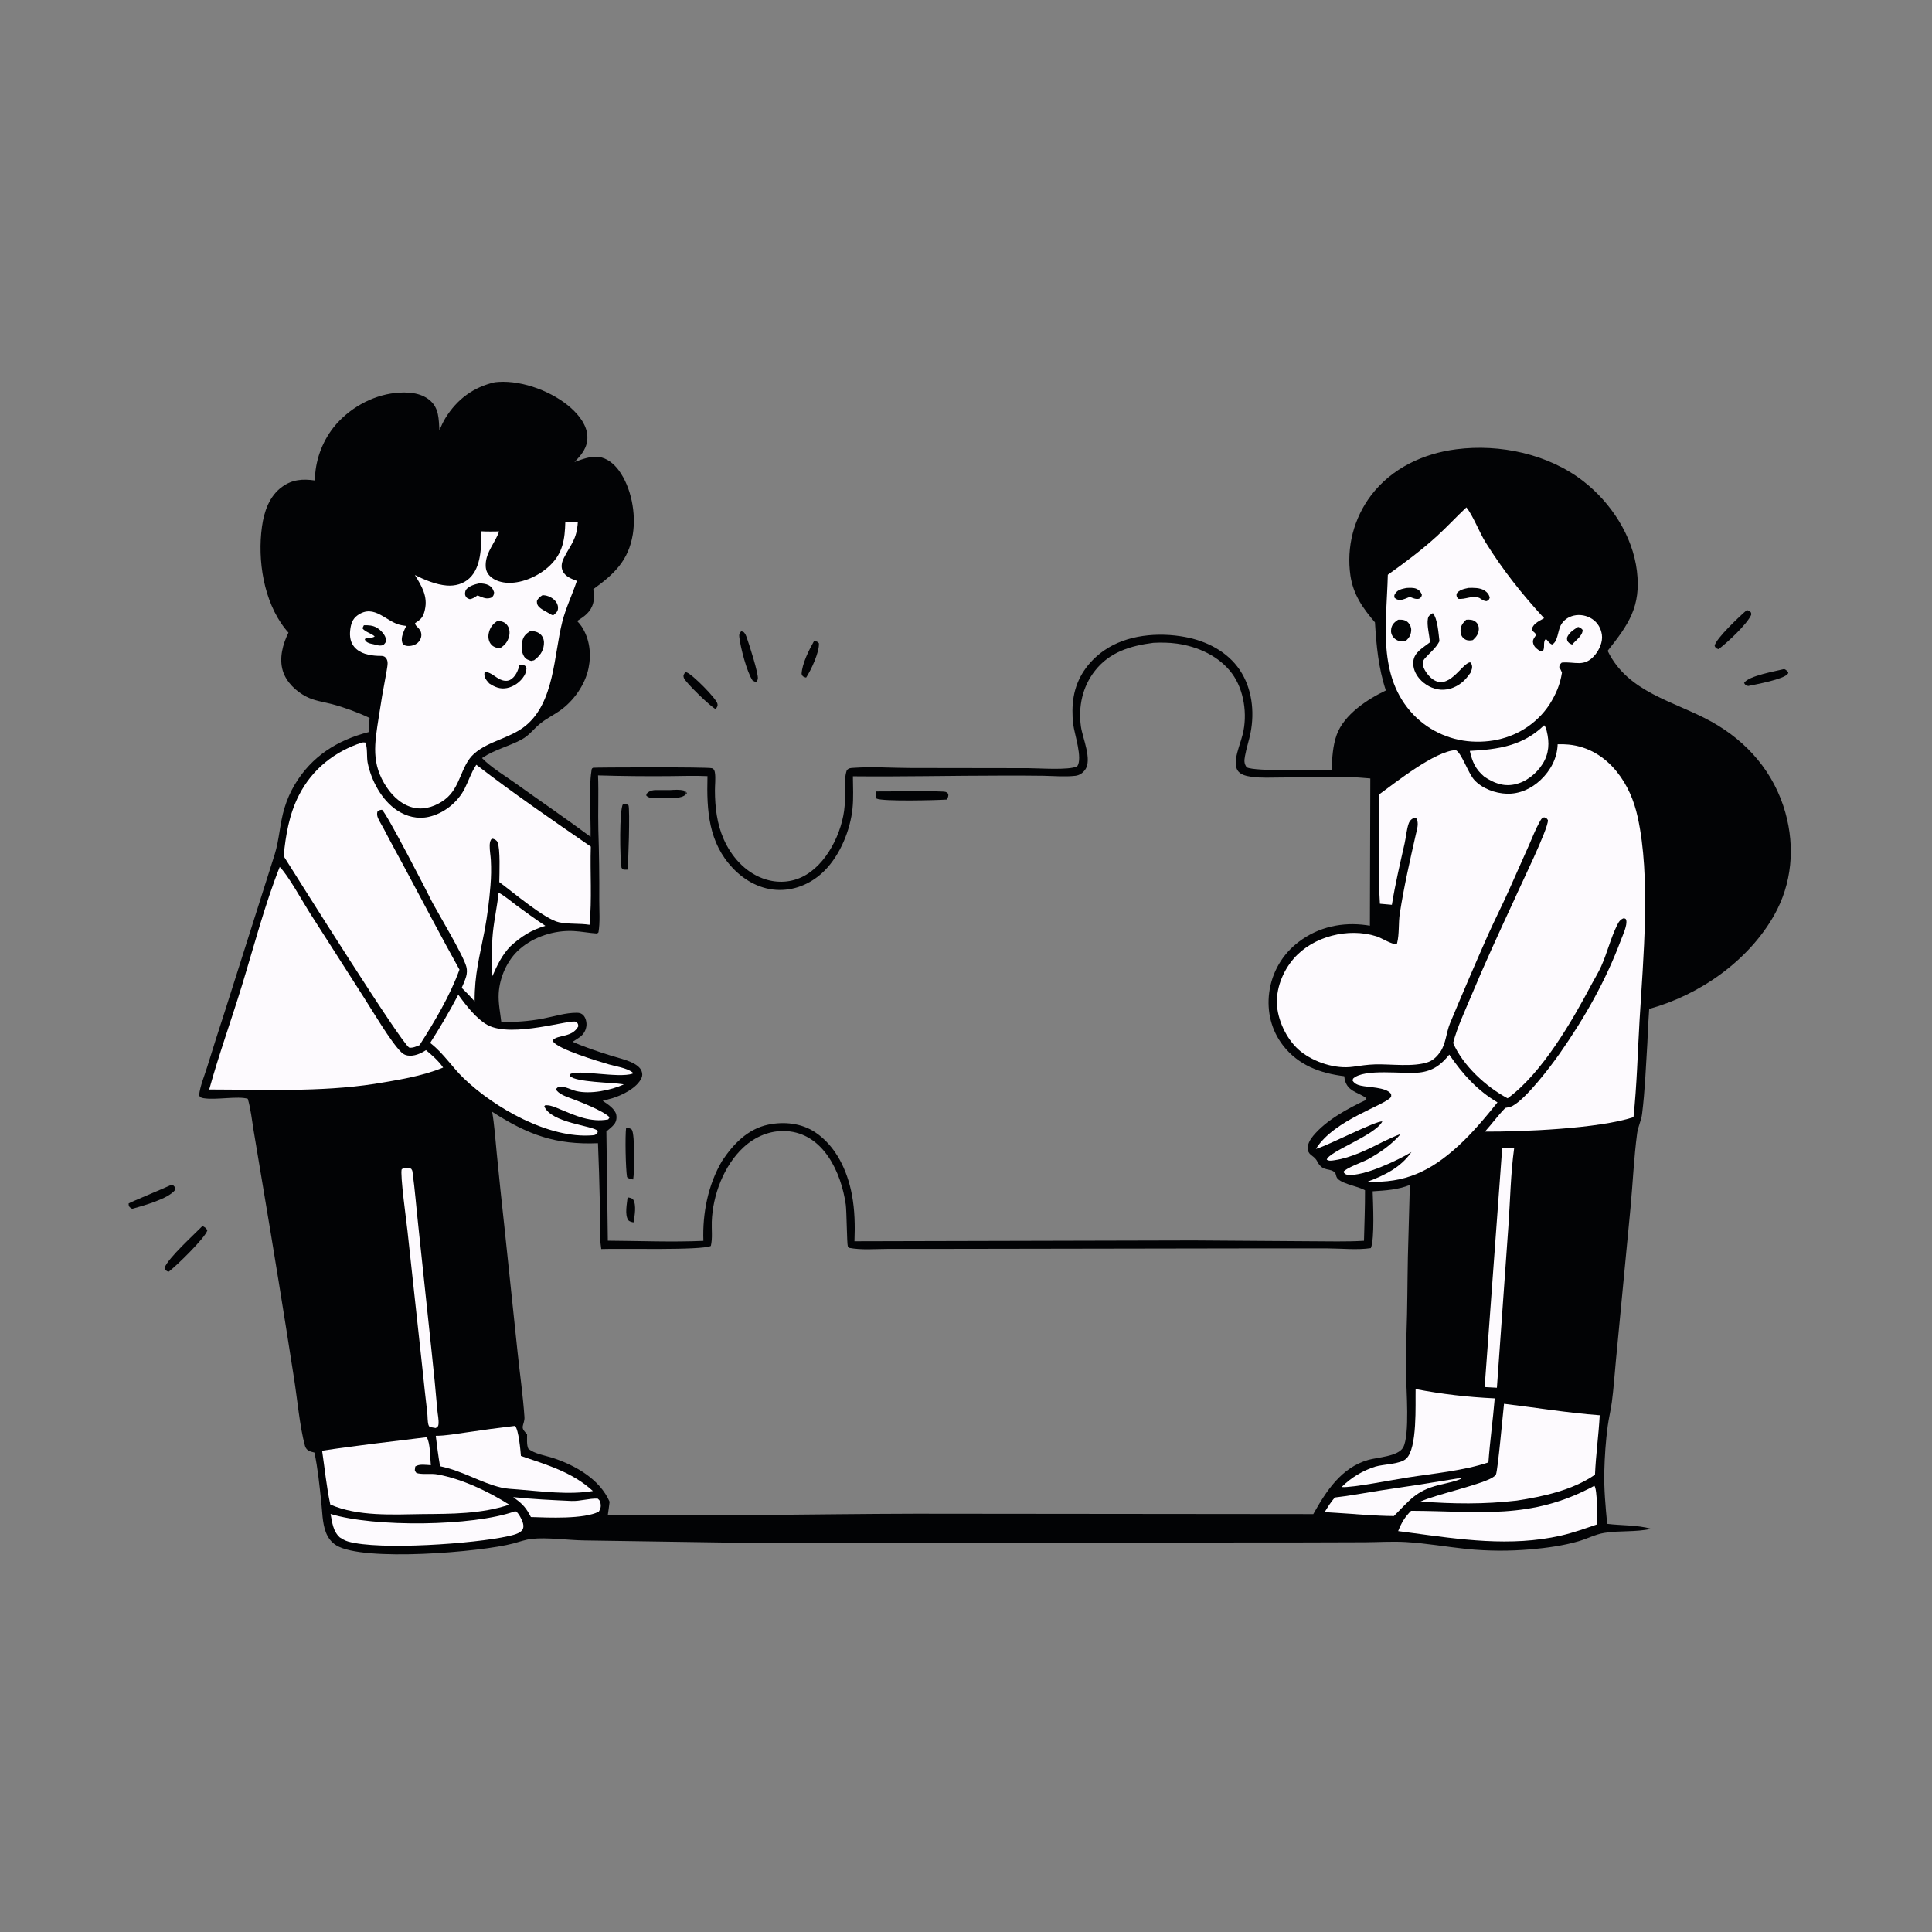 <?xml version="1.0" encoding="utf-8" ?>
<svg xmlns="http://www.w3.org/2000/svg" xmlns:xlink="http://www.w3.org/1999/xlink" width="1024" height="1024">
	<rect width="100%" height="100%" fill="#808080" stroke="none"/>
	<path fill="#020305" d="M262.274 202.597Q263.289 202.483 264.309 202.417C277.258 201.611 293.269 207.747 302.818 216.42C307.063 220.274 311.187 225.533 311.327 231.496C311.462 237.194 308.259 241.084 304.473 244.871C308.542 243.433 313.064 241.596 317.446 242.199C321.733 242.789 325.428 245.847 327.921 249.226C334.602 258.287 337.2 272.226 335.399 283.218C333.119 297.131 325.451 304.317 314.48 312.254C314.673 314.648 315.022 317.192 314.425 319.549C313.232 324.255 309.787 326.729 305.865 329.127C306.721 330.024 307.537 330.938 308.221 331.977C312.548 338.545 313.501 346.568 311.931 354.166C310.113 362.962 304 371.59 296.671 376.715C293.475 378.95 289.888 380.718 286.812 383.107C283.08 386.005 280.704 389.69 276.408 391.995C269.835 395.522 262.117 397.361 255.912 401.506C255.765 401.605 255.621 401.708 255.476 401.809C260.353 406.804 267.303 410.914 272.996 414.988C286.325 424.526 299.849 433.792 313.028 443.538C313.212 432.892 311.946 418.779 313.473 408.623C313.598 407.795 313.474 407.334 314.356 406.932C314.807 406.728 375.405 406.456 377.353 407.181C378.44 407.585 378.759 408.469 378.922 409.542C379.372 412.491 378.92 415.977 378.93 418.995C378.958 427.846 379.992 436.69 383.605 444.847C387.61 453.889 394.631 461.894 404.009 465.473C410.841 468.081 418.204 468.039 424.886 464.922C438.043 458.785 446.637 441.016 447.676 427.118C448.124 421.125 446.903 413.799 448.855 408.149C449.979 407.08 450.663 407.087 452.225 406.977C462.145 406.276 472.683 407.023 482.661 407.052L544.838 407.146C550.707 407.147 566.325 408.358 570.929 406.195C573.997 401.919 569.409 389.001 568.805 383.714C568.266 378.999 568.261 374.122 569.041 369.433C570.745 359.187 576.66 350.755 585.096 344.83C597.152 336.363 613.96 334.979 628.098 337.61C639.522 339.736 650.568 345.34 657.161 355.179C663.591 364.776 665.001 377.127 662.839 388.304C662.027 392.497 660.584 396.591 659.859 400.79C659.446 403.179 659.331 404.646 660.759 406.686C665.278 409.077 698.07 407.906 705.864 408.023C706.006 401.886 706.389 395.257 708.491 389.436C712.345 378.767 724.73 370.616 734.536 365.965C730.6 354.06 729.513 342.277 728.758 329.861C722.248 322.244 717.25 315.142 715.741 304.972Q715.542 303.58 715.411 302.181Q715.281 300.781 715.22 299.377Q715.159 297.972 715.167 296.567Q715.176 295.161 715.253 293.757Q715.331 292.354 715.478 290.956Q715.625 289.558 715.84 288.169Q716.056 286.78 716.34 285.403Q716.624 284.026 716.976 282.665Q717.327 281.304 717.746 279.962Q718.164 278.62 718.648 277.3Q719.133 275.981 719.681 274.686Q720.23 273.392 720.842 272.127Q721.454 270.861 722.127 269.627Q722.801 268.394 723.535 267.195Q724.269 265.996 725.061 264.834Q725.853 263.673 726.701 262.552C737.652 248.173 754.278 240.369 771.922 238.116C794.996 235.171 820.632 240.631 839.175 255.032C853.837 266.419 865.386 284.017 867.604 302.686C869.835 321.472 863.237 330.902 852.082 344.949C862.796 367.171 887.424 371.588 907.029 382.456C926.149 393.055 940.37 409.523 946.301 430.743C951.44 449.127 949.788 468.416 940.312 485.144C926.573 509.399 900.662 527.444 874.099 534.743L873.706 541.104C873.247 544.895 873.371 548.972 873.132 552.807C872.357 565.272 871.874 578.004 870.338 590.391C869.892 593.99 868.174 597.175 867.707 600.71C865.992 613.672 865.427 627.027 864.209 640.072L856.437 721.337C855.757 728.584 855.265 735.926 854.309 743.139C853.748 747.378 852.697 751.54 852.126 755.78C851.061 763.691 850.506 771.936 850.309 779.923C850.082 789.166 850.962 798.483 851.833 807.676C859.833 808.638 867.265 808.18 875.196 810.281C866.742 812.178 858.507 811.102 850.17 812.478C845.631 813.227 841.206 815.567 836.776 816.861C828.694 819.22 819.69 820.46 811.307 821.181Q802.896 821.919 794.453 821.877Q786.009 821.835 777.606 821.013C766.719 819.884 755.963 817.935 745.02 817.304C737.961 816.897 730.821 817.37 723.75 817.423L684.96 817.537L388.159 817.637L309.431 816.452C300.754 816.319 290.103 814.717 281.717 815.645C278.499 816.001 275.128 817.239 271.993 818.073C255.047 822.586 192.575 827.868 178.268 819.074C175.578 817.422 173.763 814.95 172.668 812.012C170.803 807.012 170.832 801.033 170.251 795.754C169.309 787.201 168.457 778.288 166.66 769.888C165.765 769.644 164.712 769.427 163.882 769.019C163.596 768.877 163.314 768.721 163.063 768.525C162.335 767.957 161.863 767.107 161.621 766.233C158.888 756.353 157.504 740.868 155.797 730.247Q147.868 679.24 139.29 628.338L134.413 599.13C133.495 593.593 132.922 587.758 131.337 582.383C126.142 580.771 114.369 583.152 107.99 582.078C106.746 581.868 106.233 581.721 105.515 580.638C106 575.75 108.288 570.4 109.759 565.677Q114.447 550.505 119.38 535.411L145.578 452.914C148.081 444.938 148.297 436.329 150.792 428.239Q151.77 425 153.129 421.902Q154.487 418.804 156.207 415.891C165.178 400.848 178.734 392.314 195.366 388.027L195.885 380.528C189.901 377.643 182.32 374.869 175.866 373.175C171.282 371.971 166.672 371.453 162.394 369.259C156.91 366.448 151.736 361.559 149.901 355.55C147.87 348.897 149.858 341.353 152.902 335.307Q151.882 334.201 150.961 333.011C139.728 318.628 136.394 296.842 138.851 279.149C139.961 271.157 142.713 262.964 149.528 258.031C154.98 254.085 160.484 253.762 166.882 254.662Q166.894 253.714 166.945 252.767Q166.996 251.82 167.085 250.876Q167.174 249.932 167.302 248.993Q167.429 248.053 167.595 247.12Q167.761 246.186 167.964 245.26Q168.168 244.334 168.409 243.417Q168.65 242.5 168.928 241.594Q169.206 240.687 169.521 239.793Q169.836 238.899 170.187 238.018Q170.538 237.137 170.924 236.271Q171.311 235.405 171.732 234.556Q172.153 233.707 172.609 232.875Q173.064 232.044 173.553 231.231Q174.042 230.419 174.564 229.627Q175.086 228.835 175.639 228.066Q176.193 227.296 176.777 226.549C184.632 216.686 196.953 209.611 209.534 208.287C215.718 207.636 222.847 207.954 227.806 212.156C232.796 216.384 232.486 222.163 232.909 228.158C233.803 225.891 234.844 223.58 236.132 221.506C242.297 211.579 250.922 205.189 262.274 202.597ZM452.051 411.458C452.108 417.057 452.415 422.832 451.859 428.408C450.705 439.978 445.322 453.109 437.062 461.437C430.688 467.862 422.151 471.806 413.03 471.701C403.541 471.593 395.006 467.036 388.536 460.271C375.505 446.644 374.523 429.643 374.97 411.846L374.985 411.384C368.125 411.02 361.31 411.365 354.449 411.374Q335.71 411.541 316.978 410.972C317.333 420.562 316.908 430.179 317.135 439.776Q317.737 458.543 317.62 477.319C317.618 482.782 318.118 488.791 317.196 494.168L316.522 494.795C312.3 494.529 308.132 493.677 303.922 493.469C293.872 492.971 282.938 496.438 275.349 503.113C268.875 508.807 264.814 517.928 264.325 526.505C264.038 531.533 265.128 536.691 265.699 541.681C273.104 541.78 280.319 541.282 287.607 539.906C293.451 538.803 299.875 536.706 305.799 536.788C307.234 536.808 308.301 537.129 309.288 538.225C310.548 539.624 311.049 542.084 310.793 543.906C310.451 546.343 309.204 548.325 307.218 549.745C306.018 550.603 304.748 551.388 303.493 552.165C310.051 555.085 317.028 557.379 323.875 559.526C327.639 560.707 331.799 561.608 335.335 563.355C337.116 564.235 339.286 565.682 340.034 567.631C340.518 568.892 340.575 570.044 340.031 571.3C337.759 576.553 329.761 580.515 324.516 582.09Q321.991 582.823 319.439 583.453C321.876 585.067 325.994 587.695 326.627 590.82C326.984 592.585 326.659 594.497 325.508 595.924C324.379 597.322 322.767 598.532 321.398 599.695L322.163 657.591C338.979 657.699 356.022 658.419 372.815 657.685C372.268 643.157 375.28 627.893 382.736 615.283C388.652 606.375 396.33 598.336 407.196 596.081C415.583 594.341 424.855 595.303 432.082 600.131C443.142 607.518 449.126 620.485 451.521 633.193C453.058 641.348 453.217 649.625 452.881 657.894L632.491 657.46L694.569 657.89C703.964 657.89 713.563 658.217 722.938 657.64C723.164 648.719 723.524 639.779 723.486 630.856L722.637 630.423C719.09 628.643 709.488 627.076 708.351 623.702C708.141 623.077 707.963 622.443 707.787 621.808C705.289 618.642 701.195 621.432 698.324 615.85C697.512 614.273 696.815 613.636 695.427 612.58C694.253 611.687 693.488 610.992 693.199 609.47C692.692 606.804 694.388 603.988 696.005 602.034C702.925 593.665 714.482 587.446 724.228 582.891C723.968 581.717 723.806 581.726 722.751 581.093C718.816 578.73 714.62 578.108 712.962 573.003C712.724 572.271 712.657 571.507 712.536 570.752C712.517 570.636 712.487 570.523 712.463 570.409C699.679 568.824 688.15 564.588 680.018 554.084C673.824 546.085 671.409 536.133 672.702 526.138Q672.828 525.143 673.005 524.156Q673.181 523.168 673.406 522.191Q673.632 521.214 673.906 520.249Q674.18 519.284 674.502 518.334Q674.825 517.385 675.194 516.452Q675.564 515.52 675.979 514.607Q676.395 513.694 676.856 512.804Q677.317 511.913 677.822 511.046Q678.327 510.18 678.875 509.34Q679.423 508.5 680.013 507.688Q680.602 506.877 681.231 506.096Q681.861 505.315 682.529 504.567Q683.196 503.818 683.901 503.104Q684.605 502.39 685.344 501.713Q686.084 501.035 686.856 500.395Q687.628 499.755 688.432 499.155C698.835 491.265 711.506 488.569 724.336 490.374Q725.21 490.496 726.078 490.654L726.295 412.605L725.475 412.519C711.398 411.098 693.727 412.088 679.185 412.081C673.922 412.079 668.307 412.459 663.102 411.675C660.743 411.319 658.154 410.82 656.466 409.008C654.923 407.351 654.825 404.605 655.078 402.496C655.616 398.008 657.565 393.568 658.662 389.177C661.257 378.784 659.431 365.682 653 356.974C646.201 347.768 634.907 342.671 623.803 341.121C619.666 340.543 615.464 340.499 611.297 340.704C599.16 342.277 588.099 345.569 580.286 355.59C573.698 364.038 571.441 374.566 572.909 385.099C573.756 391.179 579.019 402.611 575.112 408.009C573.822 409.793 572.089 410.956 569.885 411.2C564.374 411.808 558.637 411.28 553.103 411.171Q541.784 411.029 530.465 411.078C504.323 411.1 478.203 411.718 452.051 411.458ZM260.851 589.246C262.084 596.459 262.545 603.905 263.28 611.187Q265.166 630.586 267.315 649.958L274.306 716.525C275.503 727.991 277.194 739.54 277.966 751.035C278.044 752.201 277.862 752.988 277.565 754.086C277.217 755.369 276.677 756.495 277.373 757.739C277.865 758.618 278.716 759.483 279.362 760.265C279.395 762.571 279.061 765.636 279.971 767.759C283.188 770.607 289.055 771.429 293.161 772.777C305.033 776.674 317.957 784.088 323.103 795.952C322.796 798.241 322.551 800.558 322.173 802.836C376.525 803.765 430.948 802.432 485.312 802.304L696.07 802.507C702.9 790.313 710.943 777.831 725.235 773.768C730.08 772.391 740.997 771.952 743.679 767.211C747.31 760.793 745.334 736.022 745.201 727.709C745.09 720.745 745.108 713.707 745.474 706.75C745.963 693.226 745.93 679.705 746.201 666.177L747.249 628.075C740.633 630.623 734.538 630.973 727.537 631.422C727.736 637.502 728.644 656.664 726.571 661.531C719.37 662.604 711.065 661.709 703.707 661.676L658.373 661.678L507.855 661.927L470.768 661.942C464.179 661.944 456.591 662.646 450.118 661.4C449.866 661.112 449.515 660.887 449.362 660.536C448.872 659.408 448.762 641.861 448.277 638.445C445.864 621.437 436.439 600.661 416.755 599.509C408.259 599.012 400.33 602.353 394.14 608.046C383.668 617.679 377.719 633.544 377.256 647.565C377.122 651.628 377.717 656.461 376.761 660.38C371.437 662.838 328.766 661.61 318.676 662.018C317.497 654.116 318.022 645.718 317.927 637.734Q317.601 621.825 316.943 605.927C294.552 606.853 279.8 601.491 260.851 589.246Z"/>
	<path fill="#020305" d="M464.483 419.479C476.042 419.535 487.809 419.045 499.343 419.538C500.912 419.605 501.551 419.566 502.616 420.749C502.746 422.026 502.423 422.643 501.918 423.781C496.469 424.149 467.835 424.874 464.578 423.272C464.017 421.743 464.247 421.066 464.483 419.479Z"/>
	<path fill="#020305" d="M330.191 426.143C331.386 426.162 332.113 426.099 333.11 426.811C333.93 428.745 333.076 458.619 332.56 460.947C332.098 460.975 331.634 460.96 331.171 460.943C329.954 460.899 330.183 460.798 329.414 459.966C328.553 454.922 328.201 429.426 330.191 426.143Z"/>
	<path fill="#020305" d="M331.852 597.699C332.787 597.772 334.346 597.982 334.908 598.813C336.548 601.243 336.268 621.776 335.591 625.148C334.122 624.877 333.496 624.902 332.348 623.907C331.607 619.423 331.257 602.386 331.852 597.699Z"/>
	<path fill="#020305" d="M355.039 418.757C357.608 418.607 359.965 418.382 362.493 419.007L362.289 419.034L363.81 420.742L363.106 419.256L364.114 420.299C363.928 420.538 363.769 420.8 363.557 421.017C361.112 423.514 355.27 422.985 352.125 422.952C350.111 423.01 348.009 423.158 346.001 423.019C344.647 422.926 343.473 422.685 342.536 421.645C342.7 420.677 342.5 420.864 343.188 420.247C344.575 419.004 346.085 418.721 347.891 418.741L355.039 418.757Z"/>
	<path fill="#020305" d="M332.643 634.627C333.585 634.762 335.053 634.972 335.6 635.813C337.416 638.608 336.355 644.704 335.791 647.895C334.846 647.706 333.507 647.464 332.948 646.621C331.06 643.768 332.297 637.977 332.643 634.627Z"/>
	<path fill="#FDFAFE" d="M825.592 394.473Q828.531 394.374 831.459 394.648C841.778 395.66 850.454 400.996 856.891 408.969C862.602 416.045 866.064 424.222 868.005 433.061C875.035 465.079 870.936 507.911 869.002 540.735C867.995 557.817 867.584 575.109 865.786 592.117C847.227 598.249 806.698 599.872 787.057 599.78C790.746 595.667 793.987 591.153 797.862 587.221C799.172 586.977 800.5 586.763 801.692 586.135C808.833 582.371 821.729 565.452 826.74 558.275C840.004 539.276 851.05 519.865 859.166 498.148C860.156 495.498 862.643 490.314 861.914 487.569C861.73 486.877 861.285 486.915 860.692 486.662C858.736 487.309 857.935 488.664 857.053 490.457C853.664 497.345 851.82 505.151 848.65 512.188C847.151 515.516 845.181 518.646 843.474 521.873C833.053 541.573 817.445 568.454 799.518 581.798C799.369 581.909 799.218 582.016 799.069 582.125C787.667 576.064 775.369 564.79 770.186 552.779C772.387 544.414 776.141 536.547 779.465 528.588C786.797 511.034 794.697 493.879 802.708 476.632C805.566 469.923 820.706 439.314 820.432 434.69C819.752 433.594 819.665 433.637 818.435 433.197C816.988 433.555 816.652 434.564 815.932 435.841C813.769 439.674 812.146 444.027 810.353 448.054L799.725 471.917C796.209 479.777 792.297 487.467 788.755 495.32Q778.411 518.718 768.562 542.328C766.495 547.254 766.38 553.345 763.274 557.679C761.694 559.885 759.563 562.021 756.944 562.919C748.892 565.679 737.441 563.905 728.85 564.139C724.784 564.25 720.999 564.856 716.994 565.407C707.725 566.682 696.669 563.051 689.423 557.294C682.671 551.929 677.709 542.107 676.895 533.495C676.037 524.414 679.816 514.866 685.714 508.061C695.991 496.204 714.675 491.57 729.496 496.258C732.527 497.217 737.469 500.61 740.319 500.42C740.381 500.23 740.454 500.043 740.504 499.85C741.734 495.053 741.146 489.183 741.923 484.173C744.112 470.057 747.281 456.105 750.438 442.186C751.05 439.491 752.179 436.234 750.687 433.747C749.545 433.553 749.067 433.49 748.082 434.318C747.443 434.855 746.892 435.723 746.619 436.514C745.503 439.742 745.225 443.727 744.458 447.11C742.016 457.884 739.49 468.657 737.727 479.568L731.387 479.004C730.158 460.124 731.161 440.085 731.007 421.037C740.206 414.349 760.491 398.16 771.53 397.567C774.585 398.831 778.081 409.656 781.335 413.298C785.488 417.945 792.555 420.51 798.678 420.689C805.435 420.886 811.695 417.98 816.547 413.401C821.839 408.405 825.359 401.828 825.592 394.473Z"/>
	<path fill="#FDFAFE" d="M192.037 393.517C192.554 393.446 193.077 393.523 193.596 393.558C194.914 396.068 194.266 401.16 194.844 404.132C196.681 413.589 202.308 424.159 210.52 429.543C215.48 432.795 221.256 434.243 227.112 432.976C235.177 431.23 242.565 425.301 246.277 417.997C248.32 413.977 249.699 409.554 252.184 405.778C252.279 405.634 252.379 405.493 252.476 405.351C272.137 420.527 292.686 434.612 313.134 448.71C312.709 462.484 313.798 476.437 312.474 490.158C307.127 489.329 301.562 489.94 296.299 488.842C288.778 487.273 271.58 472.628 264.629 467.519C264.69 463.166 265.256 449.909 263.7 446.4C263.191 445.251 262.278 444.928 261.18 444.526L260.295 444.941C259.679 446.04 259.563 447.053 259.546 448.293C259.511 450.816 260.022 453.379 260.16 455.905Q260.522 462.659 259.949 469.399Q259.035 481.269 256.898 492.981C254.202 507.174 251.515 516.052 251.563 530.761C249.382 528.247 247.101 525.897 244.723 523.568C245.544 521.641 246.448 519.659 247.048 517.654C247.54 516.011 247.629 514.088 247.186 512.42C245.586 506.398 233.015 485.42 229.364 478.716C226.455 472.816 204.821 430.798 202.44 429.182C201.136 429.356 200.998 429.345 200.032 430.218C199.745 431.471 199.838 432.317 200.31 433.492C201.084 435.418 202.322 437.173 203.273 439.016C206.997 446.231 210.919 453.272 214.753 460.43C224.323 478.303 233.667 496.196 243.527 513.922C238.525 527.771 230.288 541.552 222.371 553.948C220.543 554.678 218.961 555.469 216.953 555.283C212.903 553.36 158.249 466.256 150.339 453.745C151.45 442.549 153.265 431.658 158.421 421.525C165.463 407.685 177.385 398.235 192.037 393.517Z"/>
	<path fill="#FDFAFE" d="M299.623 276.698C301.831 276.587 304.058 276.637 306.269 276.629C305.642 286.102 302.762 288.048 298.868 295.703C297.849 297.706 297.232 300.098 298.092 302.275C299.39 305.562 302.727 306.713 305.749 307.872C303.339 315.164 299.944 322.024 298.037 329.501C293.499 347.296 293.958 372.221 278.427 384.769C270.319 391.32 258.938 392.71 251.289 399.481C244.045 405.893 244.328 417.315 235.75 423.79C231.303 427.147 225.528 429.259 219.931 428.239C213.621 427.088 208.534 422.559 205.042 417.382C196.545 404.785 198.569 394.11 200.759 380.023Q202.436 368.78 204.573 357.616C204.843 356.089 205.12 354.555 205.329 353.018C205.55 351.388 205.545 349.713 204.283 348.445C203.242 347.398 201.671 347.685 200.307 347.617C195.751 347.39 190.886 346.54 187.76 342.856C185.69 340.418 185.279 337.221 185.605 334.13C185.941 330.934 186.724 328.12 189.443 326.164C198.52 319.634 204.851 330.013 212.848 331.375C213.393 331.468 213.942 331.556 214.489 331.638L215.351 331.762C214.812 332.779 214.306 333.803 213.902 334.883C213.074 337.1 212.489 339.054 213.487 341.306C214.414 342.023 214.742 342.241 215.955 342.358C217.854 342.541 220.037 341.939 221.462 340.64C222.608 339.594 223.333 338.102 223.326 336.538C223.318 334.701 222.506 333.615 221.277 332.366C220.449 331.524 220.301 331.496 219.955 330.312C220.319 330.065 220.677 329.811 221.043 329.567C223.693 327.799 224.468 326.33 225.189 323.216C226.851 316.035 223.498 310.641 219.905 304.766C224.956 307.307 231.083 309.881 236.779 310.338C241.145 310.687 245.558 309.527 248.803 306.49C255.173 300.527 255.07 289.648 255.114 281.599C258.255 281.774 261.385 281.713 264.528 281.668C262.46 287.672 257.657 292.409 257.43 299.041C257.346 301.489 257.838 303.447 259.579 305.234C262.067 307.788 265.982 308.829 269.45 308.914C277.264 309.106 285.934 305.075 291.502 299.699C298.371 293.067 299.384 285.732 299.623 276.698Z"/>
	<path fill="#020305" d="M281.082 334.442C283.222 334.481 285.261 334.871 286.786 336.516C288.093 337.925 288.487 339.849 288.273 341.716C287.843 345.451 285.958 347.789 283.051 349.97L281.507 350.31C279.937 349.825 278.696 349.412 277.76 347.925C276.314 345.626 276.244 342.426 276.819 339.849C277.427 337.121 278.792 335.89 281.082 334.442Z"/>
	<path fill="#020305" d="M263.872 328.964C265.991 329.353 267.64 329.632 268.953 331.531C270.098 333.187 270.302 335.269 269.828 337.193C269.066 340.284 267.538 341.992 264.902 343.651C262.954 343.338 261.27 342.885 260.048 341.21C258.904 339.642 258.652 337.553 259.028 335.685C259.657 332.561 261.245 330.625 263.872 328.964Z"/>
	<path fill="#020305" d="M275.347 352.29C276.358 352.328 277.163 352.276 278.082 352.748C278.794 353.113 278.773 353.678 279.025 354.386C278.868 355.894 278.581 356.948 277.784 358.257C275.851 361.433 272.333 363.97 268.673 364.682C265.063 365.384 262.276 364.172 259.296 362.238C258.834 361.717 258.362 361.192 257.945 360.635C256.94 359.296 256.545 358.026 256.803 356.412L257.606 356.123C260.483 356.657 262.45 358.824 265.025 360.077C266.574 360.831 268.684 361.212 270.282 360.388C273.229 358.87 274.665 355.286 275.347 352.29Z"/>
	<path fill="#020305" d="M254.174 309.141C255.682 309.27 257.452 309.393 258.819 310.077C260.526 310.93 261.314 312.195 261.886 313.947C261.71 315.398 261.676 315.523 260.723 316.626C257.964 317.811 256.181 316.796 253.618 315.79L252.975 315.638C251.649 316.577 250.68 317.298 249.03 317.575C247.98 317.201 247.31 317.055 246.781 315.949C246.241 314.819 246.508 313.791 246.881 312.681C248.611 310.509 251.575 309.716 254.174 309.141Z"/>
	<path fill="#020305" d="M192.861 331.405C195.305 331.327 197.607 331.437 199.767 332.717C201.751 333.893 204.41 336.552 204.57 339.012C204.664 340.449 204.126 340.88 203.226 341.823C201.416 342.535 199.931 341.947 198.108 341.489C197.207 341.298 196.199 341.131 195.352 340.768C194.318 340.326 193.632 339.797 193.318 338.715C194.769 337.689 197.615 338.347 198.599 337.283C196.734 335.672 193.356 334.854 192.095 332.973L192.861 331.405Z"/>
	<path fill="#020305" d="M287.5 315.478C287.674 315.477 287.849 315.468 288.024 315.476C290.448 315.585 292.979 316.841 294.512 318.745C295.464 319.927 295.944 321.435 295.696 322.953C295.456 324.415 294.251 325.271 293.187 326.155C292.467 325.919 291.943 325.683 291.3 325.269C289.525 324.13 287.436 323.302 285.881 321.864C284.778 320.844 284.559 320.034 284.553 318.576C285.283 316.971 286.036 316.425 287.5 315.478Z"/>
	<path fill="#FDFAFE" d="M777.215 268.923C780.609 273.044 784.074 282.09 787.29 287.28C796.415 302.004 806.692 314.906 818.398 327.642L817.301 328.277C815.605 329.243 813.904 330.023 812.754 331.665C810.51 334.869 813.616 334.422 814.173 336.585C813.453 337.628 812.363 338.911 812.492 340.236C812.678 342.152 813.811 343.401 815.335 344.453C816.183 345.039 816.652 345.345 817.704 345.166C818.972 343.292 817.812 340.944 818.952 338.973L819.789 339.03C820.638 340.05 821.333 341.079 822.598 341.596C825.685 340.264 825.656 334.28 827.241 331.374C828.722 328.659 831.178 326.958 834.177 326.266C837.485 325.502 841.104 326.224 843.923 328.094C846.824 330.02 848.557 333.032 849.042 336.462C849.563 340.143 847.706 344.338 845.392 347.122C839.694 353.977 834.714 350.485 827.751 351.198C826.736 352.216 826.605 352.23 826.432 353.637C827.016 354.583 827.476 355.452 827.872 356.492C826.894 362.877 824.737 367.802 821.341 373.272Q818.735 377.264 815.308 380.577C806.411 389.196 794.681 393.364 782.366 393.108Q781.209 393.095 780.054 393.025Q778.899 392.956 777.749 392.829Q776.598 392.702 775.456 392.519Q774.313 392.336 773.181 392.097Q772.049 391.857 770.93 391.563Q769.811 391.268 768.708 390.918Q767.605 390.569 766.52 390.165Q765.436 389.762 764.372 389.305Q763.309 388.849 762.269 388.34Q761.23 387.832 760.217 387.273Q759.203 386.714 758.219 386.106Q757.235 385.498 756.281 384.842Q755.328 384.186 754.408 383.483Q753.489 382.781 752.605 382.034Q751.721 381.288 750.874 380.498Q750.028 379.709 749.222 378.879C729.721 358.423 734.951 330.309 735.579 304.632C744.535 298.228 753.411 291.621 761.558 284.199C766.952 279.285 771.886 273.906 777.215 268.923Z"/>
	<path fill="#020305" d="M759.429 324.962C762.017 327.916 762.452 336.01 762.94 339.848C761.032 343.523 758.315 345.543 755.613 348.521C754.554 349.687 753.953 350.45 754.107 352.104C754.334 354.55 756.721 357.761 758.506 359.318C767.594 367.243 774.84 351.323 779.245 351.044C779.564 351.404 779.8 351.618 779.984 352.102C780.615 353.76 780.017 355.117 779.362 356.639C778.26 358.118 777.156 359.647 775.798 360.903C772.539 363.918 768.191 365.831 763.701 365.548C759.333 365.272 755.148 362.984 752.313 359.686C750.127 357.142 748.769 353.961 749.089 350.566C749.551 345.653 754.341 343.26 757.867 340.467C757.71 336.633 756.112 331.436 756.831 327.794C757.151 326.169 758.174 325.833 759.429 324.962Z"/>
	<path fill="#020305" d="M741.022 328.471C741.273 328.459 741.523 328.438 741.774 328.435C743.533 328.409 745.212 328.693 746.44 330.061C747.505 331.247 748.068 332.651 747.959 334.245C747.786 336.769 746.659 338.388 744.76 339.951C744.006 339.956 743.241 339.978 742.489 339.895Q742.192 339.863 741.899 339.801Q741.606 339.739 741.321 339.648Q741.036 339.557 740.762 339.438Q740.487 339.319 740.226 339.174Q739.964 339.028 739.719 338.857Q739.474 338.686 739.246 338.491Q739.019 338.297 738.813 338.08Q738.606 337.864 738.422 337.628C737.396 336.314 737.062 334.802 737.385 333.165C737.851 330.802 739.107 329.779 741.022 328.471Z"/>
	<path fill="#020305" d="M778.347 311.595C781.054 311.54 784.323 311.448 786.72 312.917C788.187 313.816 789.249 315.089 789.59 316.783C789.142 318.011 789.127 317.96 787.977 318.601C786.421 318.611 785.402 317.761 784.154 316.946C780.427 315.311 776.626 317.92 772.806 317.37C772.027 316.19 771.932 316.105 771.977 314.705C773.376 312.538 776.002 312.124 778.347 311.595Z"/>
	<path fill="#020305" d="M777.077 328.48C778.941 328.327 780.706 328.359 782.211 329.637C783.353 330.606 783.883 332.026 783.801 333.505C783.658 336.077 782.465 337.531 780.664 339.24C780.463 339.28 780.264 339.329 780.061 339.361C778.452 339.614 777.1 339.438 775.806 338.356C774.603 337.35 774.117 335.921 774.103 334.392C774.08 331.766 775.279 330.24 777.077 328.48Z"/>
	<path fill="#020305" d="M745.356 311.638C747.129 311.555 749.215 311.366 750.872 312.118C752.355 312.792 753.097 313.776 753.638 315.29C753.289 316.612 753.256 316.567 752.125 317.355C750.319 317.731 748.889 316.986 747.232 316.355C745.749 316.919 743.699 317.97 742.09 317.978C740.772 317.985 739.963 317.598 739.054 316.702C739.023 315.658 738.878 315.572 739.48 314.628C740.866 312.454 743.012 312.16 745.356 311.638Z"/>
	<path fill="#020305" d="M836.417 332.276C837.596 332.617 838.021 332.936 838.833 333.851C838.904 336.913 835.153 339.358 833.269 341.644C832.819 341.426 831.95 341.085 831.565 340.718C830.562 339.761 830.583 339.306 830.517 338.019C831.6 335.237 833.992 333.822 836.417 332.276Z"/>
	<path fill="#FDFAFE" d="M148.26 459.52C152.451 463.481 160.424 477.869 164.092 483.687L192.671 528.359C197.221 535.419 207.154 552.32 212.694 557.692C213.69 558.658 214.618 559.187 216.004 559.428C219.383 560.017 223.035 558.41 225.786 556.589C229.126 559.396 232.379 562.198 234.873 565.813C223.559 570.522 210.443 572.491 198.39 574.495C169.764 578.862 139.809 577.496 110.891 577.449C116.006 558.939 122.564 540.818 128.197 522.459C134.406 502.224 140.458 479.077 148.26 459.52Z"/>
	<path fill="#FDFAFE" d="M242.855 527.301C243.277 527.678 243.107 527.486 243.445 527.954C247.172 533.11 252.647 540.072 258.268 543.198C271.357 550.476 303.047 539.81 305.393 541.64C306.371 542.403 306.435 542.865 306.5 543.989C303.236 549.974 296.044 548.338 293.162 551.124L293.198 552.138C296.458 556.333 316.657 562.35 322.784 564.165C326.83 565.363 331.804 565.892 335.265 568.359L335.336 569.047C327.637 571.649 306.06 566.568 302.079 569.385L302.136 570.36C305.145 573.608 324.731 573.73 329.9 574.629L330.621 574.759C323.679 577.904 312.846 580.083 305.327 578.262C302.695 577.624 299.758 575.859 297.051 575.954C295.603 576.005 295.514 576.344 294.6 577.362C296.149 579.83 299.556 580.998 302.168 581.993C307.183 583.853 319.508 588.58 323.101 592.18L322.37 593.319C312.995 595.047 304.977 591.306 296.574 587.821C294.47 586.949 292.215 585.863 289.905 585.805C288.791 585.776 289.199 585.625 288.47 586.356C292.114 595.274 314.166 596.522 316.861 599.398L316.665 600.362C315.686 601.368 315.616 601.596 314.18 601.718C290.918 603.688 262.106 587.222 245.764 571.492C239.751 565.705 235.128 558.395 228.564 553.228L227.989 552.779C233.315 544.442 238.26 536.066 242.855 527.301Z"/>
	<path fill="#FDFAFE" d="M768.148 558.968C775.197 569.248 782.898 577.89 793.696 584.285C787.212 592.359 780.402 600.545 772.741 607.527C758.229 620.754 744.629 627.238 724.895 626.3C734.017 622.863 742.39 618.806 748.096 610.618C740.893 615.035 722.654 623.589 714.464 622.683C713.129 622.536 712.783 622.19 712.037 621.134C713.31 619.065 722.372 615.914 724.988 614.477C731.497 610.898 737.571 606.706 742.414 601.034C739.315 602.134 736.361 603.59 733.384 604.977C725.497 608.976 716.174 613.683 707.4 614.933C706.008 615.132 704.373 615.491 703.21 614.622C704.44 610.216 728.927 601.734 732.656 594.395C729.492 593.87 704.218 606.921 698.078 608.748C697.876 608.808 697.673 608.863 697.471 608.92C707.175 593.3 734.668 585.709 737.336 581.3C737.339 580.595 737.52 580.08 737.041 579.502C734.316 576.212 725.373 576.346 721.275 575.415C719.404 574.991 717.913 574.333 716.88 572.684L717.164 571.683C723.127 566.105 743.805 569.428 752.323 568.454C759.441 567.639 763.805 564.378 768.148 558.968Z"/>
	<path fill="#FDFAFE" d="M797.16 744.035C814.148 746.075 830.778 748.843 847.881 750.124C847.311 760.643 845.828 771.097 845.374 781.625C833.493 789.808 818.005 793.187 803.945 795.343C786.617 797.367 770.308 797.125 752.944 795.838C760.83 792.102 787.251 786.461 791.944 782.524C792.217 782.295 792.713 781.834 792.889 781.462C793.877 779.386 796.569 749.119 797.16 744.035Z"/>
	<path fill="#FDFAFE" d="M226.076 761.767L226.232 761.865C228.142 765.131 227.94 772.705 228.35 776.579C225.823 776.434 222.24 775.792 220.105 777.264L219.854 779.184C220.295 780.208 220.343 780.687 221.575 780.932C224.878 781.588 228.542 780.861 231.923 781.48C244.845 783.846 258.942 790.516 269.902 797.511C254.998 802.464 239.453 802.378 223.936 802.498C208.251 802.733 189.675 803.84 175.072 797.431C173.059 788.148 172.123 778.327 170.726 768.913C189.099 766.096 207.631 764.063 226.076 761.767Z"/>
	<path fill="#FDFAFE" d="M750.301 736.245C764.448 738.943 777.824 740.484 792.231 741.17C791.305 752.497 789.711 763.741 788.886 775.104C775.347 779.589 760.09 780.898 746.029 783.117C739.035 784.158 716.367 788.653 711.329 788.168L711.3 787.948Q712.224 787.039 713.199 786.185Q714.175 785.332 715.199 784.537Q716.223 783.743 717.292 783.01Q718.361 782.277 719.471 781.608Q720.581 780.939 721.728 780.336Q722.876 779.734 724.057 779.2Q725.238 778.665 726.448 778.202Q727.659 777.738 728.894 777.346C733.336 775.976 742.013 776.174 745.315 773.122C751.304 767.586 750.123 744.463 750.301 736.245Z"/>
	<path fill="#FDFAFE" d="M845.031 787.504C846.688 789.149 846.544 804.855 846.625 807.913C840.228 810.101 833.895 812.391 827.292 813.898C800.684 819.97 773.828 815.909 747.226 812.327L741.045 811.508C742.807 807.126 744.536 804.112 747.905 800.759C783.907 800.866 811.248 805.816 845.031 787.504Z"/>
	<path fill="#FDFAFE" d="M272.975 755.757C274.936 757.87 275.846 768.662 276.099 771.681C289.643 776.316 303.483 780.3 314.243 790.27C301.484 792.39 287.2 790.445 274.379 789.429C271.496 789.198 268.45 789.098 265.632 788.434C254.84 785.892 245.489 779.687 233.239 777.126C232.305 771.772 231.622 766.412 230.971 761.018C236.285 760.988 241.706 759.977 246.962 759.238Q259.941 757.29 272.975 755.757Z"/>
	<path fill="#FDFAFE" d="M272.947 801.023L273.704 801.162C274.972 802.425 275.867 804.084 276.601 805.707C277.266 807.178 277.861 809.227 276.95 810.721C275.653 812.847 271.631 813.675 269.346 814.194C251.803 818.177 201.161 821.804 184.464 817.025C182.878 816.571 181.484 815.723 180.094 814.856C176.501 811.553 176.069 806.979 175.218 802.431C198.348 809.55 250.619 809.039 272.947 801.023Z"/>
	<path fill="#FDFAFE" d="M214.358 619.143C215.675 619.097 216.639 619.059 217.918 619.45C218.318 619.987 218.546 620.415 218.637 621.087C219.913 630.484 220.649 640.046 221.681 649.481L228.847 717.136Q230.498 732.206 231.786 747.311C231.984 749.692 232.664 752.565 232.407 754.928C232.272 756.168 231.909 756.208 230.958 756.901L227.785 756.346C227.467 755.972 227.274 755.806 227.114 755.281C226.554 753.449 226.685 750.759 226.468 748.825Q225.087 736.962 223.859 725.082L215.957 652.27C215.493 647.825 211.935 622.256 212.933 619.654L214.358 619.143Z"/>
	<path fill="#FDFAFE" d="M796.194 608.514L802.534 608.498C800.659 622.108 800.451 636.185 799.481 649.897L793.387 735.535L786.894 735.177L796.194 608.514Z"/>
	<path fill="#FDFAFE" d="M818.43 384.402C819.304 385.362 819.513 386.345 819.812 387.561C821.316 393.677 821.053 399.443 817.61 404.892C814.317 410.103 808.824 414.514 802.706 415.762C796.622 417.002 791.678 414.961 786.712 411.664C782.04 407.696 780.365 403.869 779.036 397.988C794.137 397.216 807.135 395.328 818.43 384.402Z"/>
	<path fill="#FDFAFE" d="M772.273 783.661L774.221 783.521L774.386 783.811C770.663 785.393 766.507 786.105 762.593 787.091C750.385 790.167 747.147 795.227 738.803 803.531C728.684 803.462 718.479 802.48 708.378 801.843L702.085 801.457C703.778 798.77 705.368 795.991 707.578 793.69C715.723 792.776 723.772 791.191 731.871 789.947Q752.102 786.998 772.273 783.661Z"/>
	<path fill="#FDFAFE" d="M264.279 473.117C267.518 474.858 270.675 477.597 273.642 479.797C278.709 483.553 283.79 487.218 289.043 490.711C281.646 492.918 276.369 496.238 270.691 501.409C266.078 506.086 263.596 511.448 260.962 517.389C260.849 509.772 260.458 501.867 261.238 494.282C261.966 487.199 263.547 480.222 264.279 473.117Z"/>
	<path fill="#FDFAFE" d="M272.008 793.502C282.258 794.594 292.491 795.069 302.781 795.539C307.547 795.757 312.102 794.088 316.78 794.308C317.622 795.027 317.899 795.235 318.187 796.354C318.665 798.216 318.393 799.624 317.383 801.21C309.449 805.275 290.468 804.376 281.391 804.062L280.637 802.686C278.288 798.327 275.939 796.341 272.008 793.502Z"/>
	<path fill="#020305" d="M107.319 649.785C108.659 650.571 109.165 650.712 109.903 652.119C108.842 656.02 93.302 671.162 89.476 673.986C88.471 673.745 88.797 673.922 87.999 673.379C87.242 672.865 87.424 672.685 87.278 671.838C89.136 666.798 102.986 654.247 107.319 649.785Z"/>
	<path fill="#020305" d="M925.885 323.324C926.622 323.548 927.06 323.698 927.66 324.211C928.307 324.764 928.115 325.078 928.169 325.878C926.014 330.829 915.363 340.74 910.873 344.07C909.461 343.576 909.488 343.654 908.786 342.343C909.198 338.626 922.517 326.182 925.885 323.324Z"/>
	<path fill="#020305" d="M392.891 334.517L394.215 335.052C395.101 335.952 395.424 336.907 395.841 338.072C397.002 341.313 402.145 357.252 401.657 359.854C401.535 360.502 401.094 361.048 400.813 361.645C400.17 361.374 399.548 361.04 398.923 360.73C395.848 356.274 392.464 343.142 391.836 337.619C391.661 336.078 391.922 335.688 392.891 334.517Z"/>
	<path fill="#020305" d="M91.09 627.87C92 628.323 91.659 628.056 92.399 628.86C93.143 629.668 92.919 629.642 92.858 630.655C89.161 635.477 75.846 639.066 70.141 640.679C69.881 640.56 69.596 640.485 69.362 640.322C68.258 639.55 68.205 639.074 68.179 637.868C68.742 637.319 87.913 629.441 91.09 627.87Z"/>
	<path fill="#020305" d="M363.274 356.199C363.51 356.265 363.749 356.321 363.981 356.398C366.918 357.361 379.442 370.001 380.204 372.84C380.58 374.24 380.046 374.671 379.355 375.848C376.879 374.813 363.154 361.58 362.448 359.275C361.98 357.751 362.467 357.465 363.274 356.199Z"/>
	<path fill="#020305" d="M945.658 354.602C946.612 354.953 947.039 355.504 947.774 356.203C947.791 356.739 947.884 356.717 947.586 357.132C945.478 360.061 930.542 362.757 926.608 363.583C925.127 363.254 925.24 363.256 924.398 361.979C926.735 358.169 941.225 355.738 945.658 354.602Z"/>
	<path fill="#020305" d="M431.458 339.751C432.869 340.004 433.123 339.885 434.041 340.951C434.374 345.554 429.854 355.241 427.262 359.141C427.083 359.093 426.899 359.06 426.724 358.996C425.419 358.524 425.386 358.438 424.864 357.217C425.081 351.829 428.806 344.439 431.458 339.751Z"/>
</svg>
